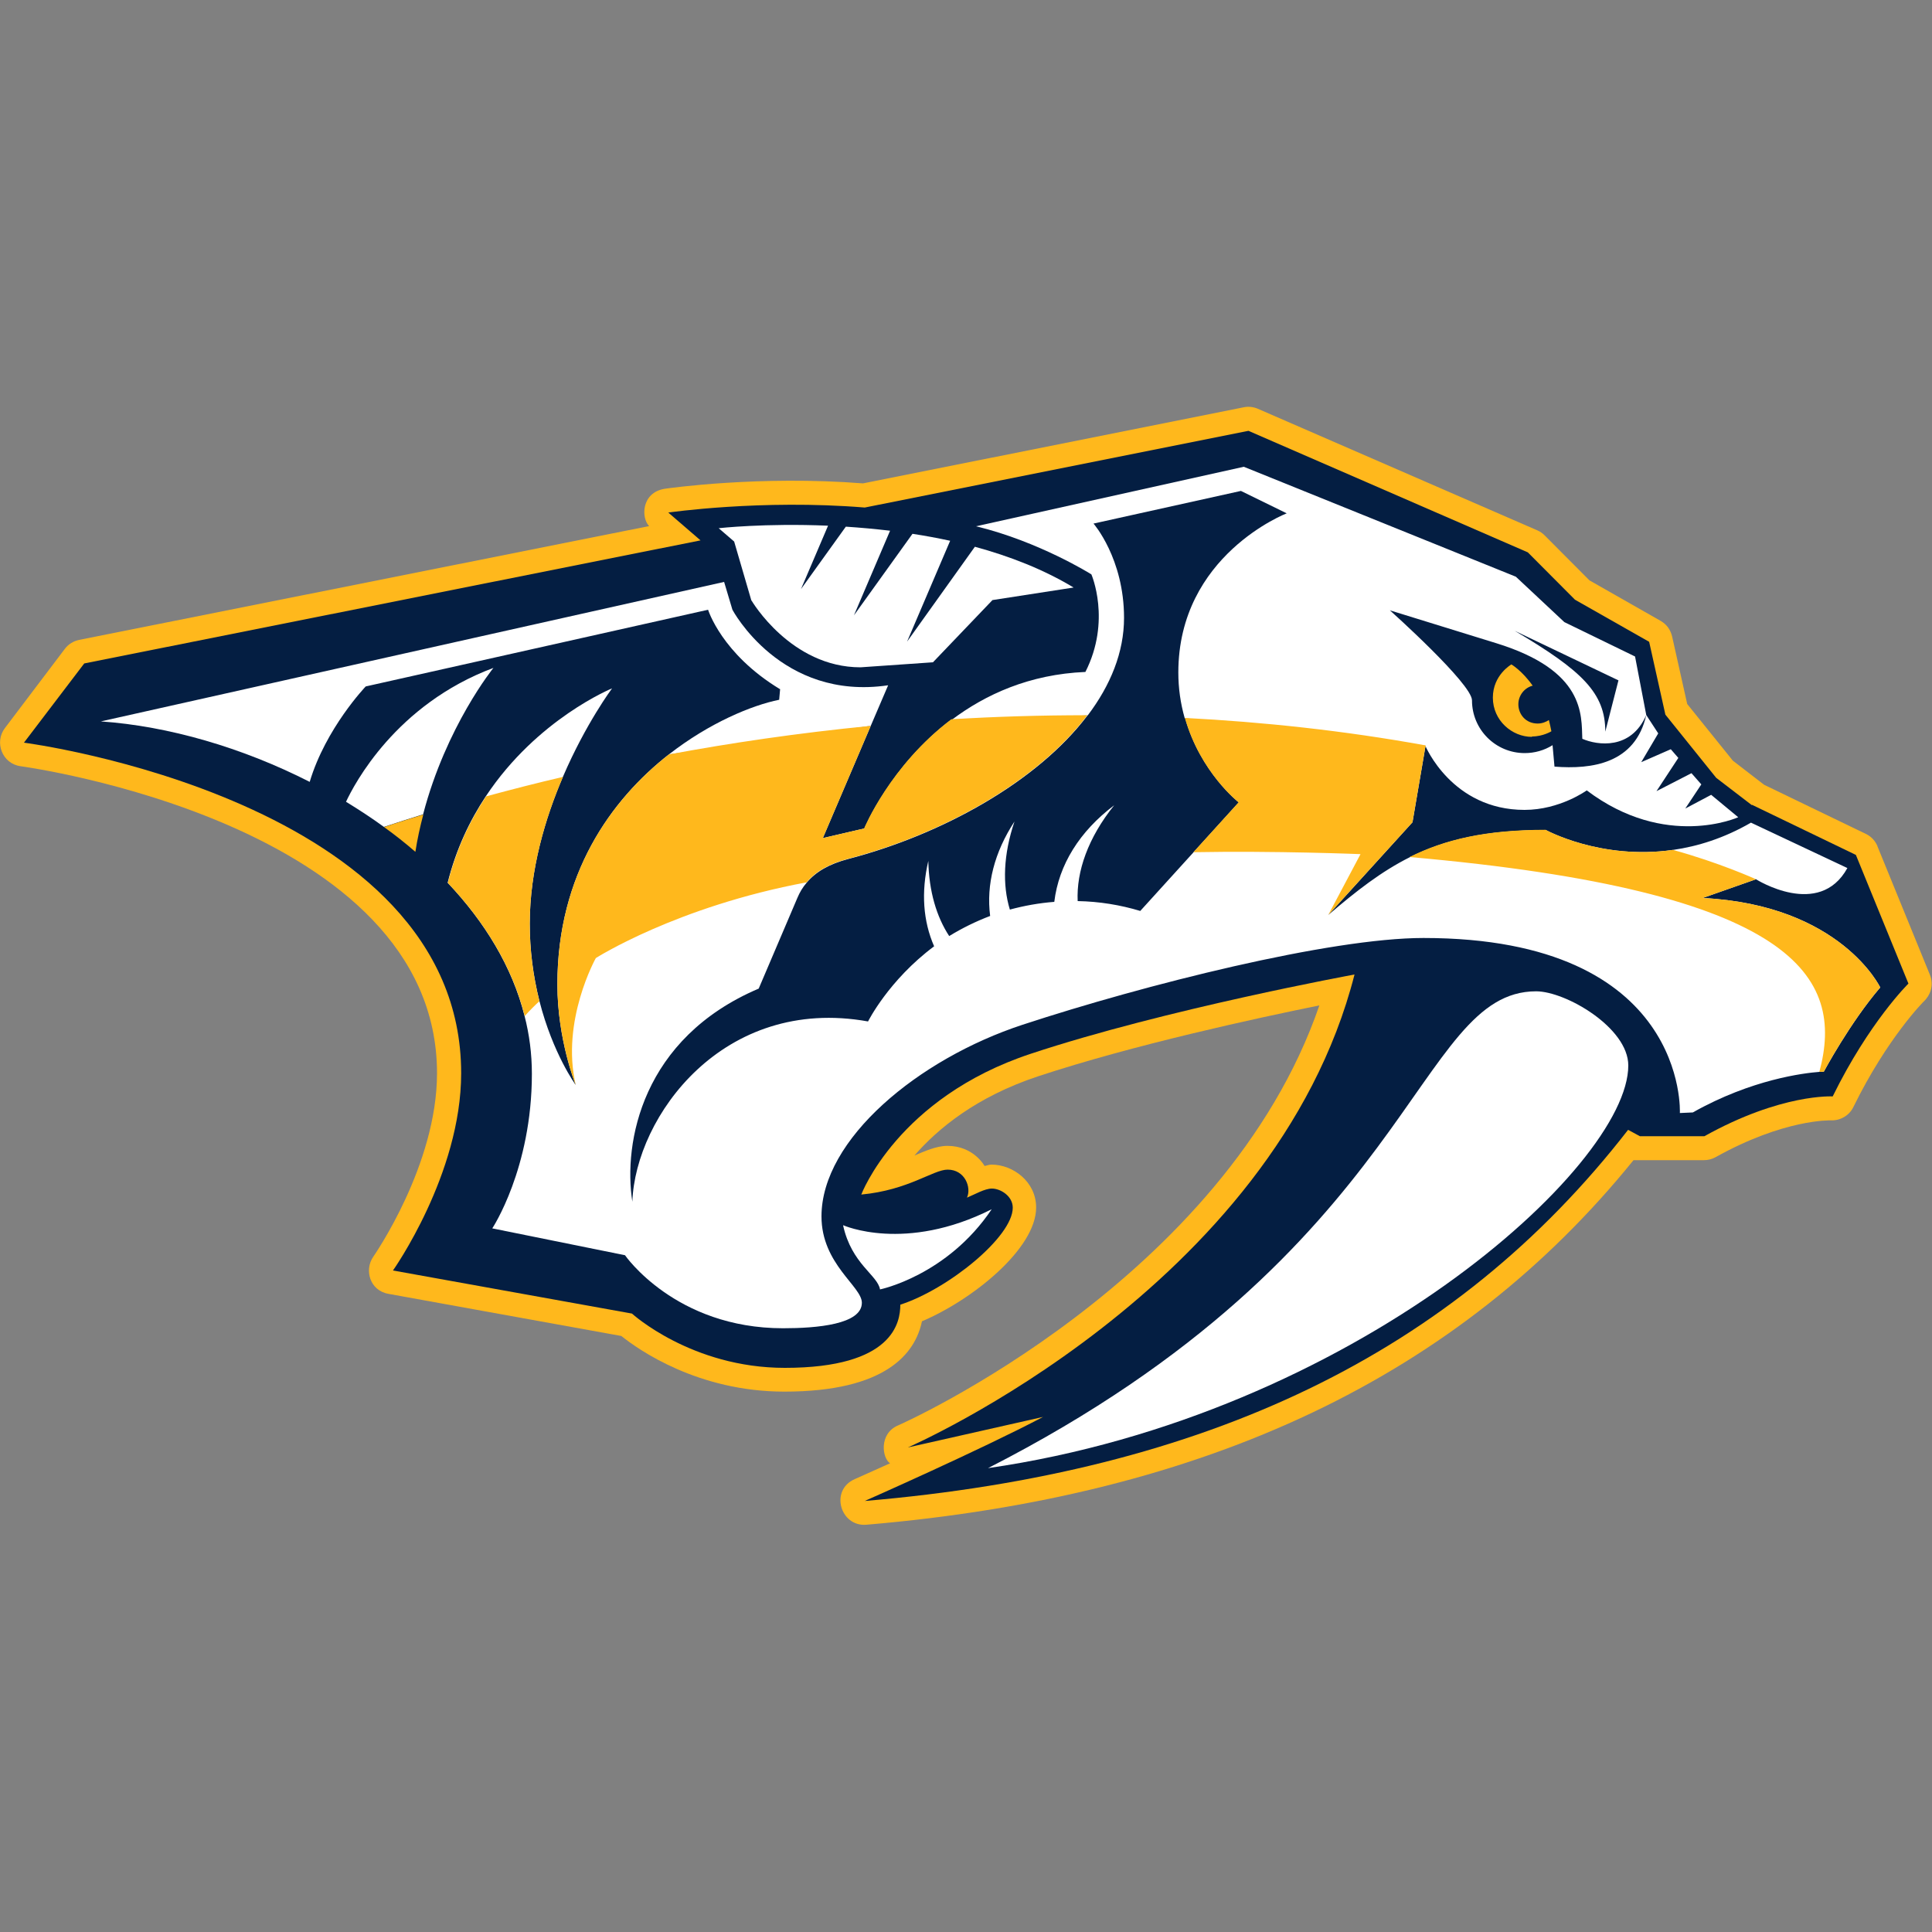 <?xml version="1.0" encoding="UTF-8"?>
<svg xmlns="http://www.w3.org/2000/svg" id="Layer_31" data-name="Layer 31" viewBox="0 0 100 100">
  <rect x="0" y="0" width="100" height="100" fill="#808080" stroke="none"/>
  <defs>
    <style>
      .cls-1 {
        fill: #041e42;
      }

      .cls-2 {
        fill: #fff;
      }

      .cls-3 {
        fill: #ffb81c;
      }
    </style>
  </defs>
  <path class="cls-3" d="M97.18,43.8c-.12-.28-.33-.51-.61-.64l-5.26-2.54-1.62-1.25-2.36-2.93-.78-3.49c-.04-.17-.11-.33-.21-.47-.1-.14-.23-.25-.38-.34l-3.69-2.1-2.32-2.33c-.11-.11-.24-.2-.38-.26l-14.46-6.29c-.23-.1-.49-.13-.73-.08l-19.71,3.94c-5.37-.42-10.07.25-10.27.28-1.21.2-1.22,1.51-.8,1.93l-29.5,5.89c-.29.06-.56.22-.74.46L.25,37.69c-.55.73-.14,1.84.82,1.97.22.03,21.55,2.95,21.55,15.89,0,4.77-3.27,9.45-3.3,9.5-.47.67-.19,1.75.79,1.92l12.05,2.18c.91.73,3.98,2.88,8.44,2.88,5.28,0,6.78-2,7.12-3.64,2.62-1.11,5.91-3.76,5.91-5.89,0-1.33-1.19-2.22-2.31-2.22-.13,0-.24.05-.36.07,0,0-.56-1.04-1.92-1.04-.58,0-1.21.29-1.71.5,1.21-1.39,3.2-3.04,6.4-4.1,4.93-1.63,11.35-3.02,14.56-3.67-4.89,14.21-21.63,21.67-21.81,21.74-1,.43-.82,1.7-.41,1.96l-1.83.82c-1.3.57-.75,2.47.6,2.36,17.67-1.5,30.66-7.69,39.71-18.87h3.64c.21,0,.42-.05.6-.15,3.56-1.99,5.95-1.91,5.97-1.91.49.02.96-.25,1.17-.69,1.76-3.59,3.66-5.49,3.68-5.5.26-.26.52-.76.28-1.35l-2.72-6.66h0s0,0,0,0Z"></path>
  <path class="cls-1" d="M90.67,41.67l-1.84-1.41-2.63-3.27-.84-3.77-3.84-2.18-2.44-2.45-14.46-6.29-19.86,3.97c-5.37-.44-10.17.26-10.17.26l1.67,1.44-31.9,6.37-3.12,4.1s22.63,2.92,22.63,17.11c0,5.23-3.53,10.21-3.53,10.21l12.37,2.23s3.08,2.81,7.91,2.81c5.62,0,5.98-2.36,5.98-3.27,2.47-.8,5.82-3.51,5.82-5.02,0-.6-.63-.99-1.08-.99-.37,0-.88.3-1.29.47.24-.52-.1-1.45-1-1.45-.75,0-2.02,1.06-4.47,1.29,0,0,1.88-5.01,8.78-7.29,6.97-2.31,16.75-4.1,16.75-4.1-4.15,16.25-23.12,24.48-23.12,24.48l7-1.58c-3.25,1.71-9.23,4.35-9.23,4.35,17.65-1.5,30.49-7.58,39.51-19.21l.61.33h3.34c3.98-2.22,6.64-2.06,6.64-2.06,1.89-3.85,3.92-5.84,3.92-5.84l-2.72-6.66-5.37-2.59h0Z"></path>
  <path class="cls-2" d="M17.91,41.5c.67.41,1.33.84,1.96,1.3.67-.22,1.35-.44,2.03-.65,1.19-4.56,3.64-7.58,3.64-7.58-5.06,1.89-7.21,6.03-7.63,6.93ZM38.91,31.1s2.02,3.44,5.63,3.44l3.75-.26,3.08-3.22,4.2-.65c-1.56-.94-3.31-1.62-5.11-2.11l-3.51,4.91,2.23-5.22c-.65-.14-1.29-.26-1.95-.36l-3.03,4.22,1.87-4.38c-.76-.09-1.53-.16-2.29-.21l-2.32,3.23,1.4-3.28c-3.27-.14-5.66.13-5.66.13l.8.69.89,3.05h0ZM43.64,63.43c.44,2,1.78,2.56,1.91,3.31,0,0,3.47-.71,5.78-4.15-4.49,2.26-7.68.83-7.68.83h0ZM84.28,55.15c0-1.96-3.24-3.84-4.77-3.84-6.29,0-6.2,13.36-28.37,24.68,18.88-2.73,33.14-15.57,33.14-20.84Z"></path>
  <path class="cls-2" d="M40.38,35.66l-.05.56c-1.4.28-3.61,1.19-5.71,2.83l10.45-1.48.9-2.1c-5.56.82-8.06-3.91-8.06-3.91l-.43-1.44-32.26,7.22c3.48.24,7.32,1.35,10.81,3.13.83-2.78,2.9-4.94,2.9-4.94l17.72-3.97s.7,2.28,3.72,4.11h0Z"></path>
  <path class="cls-2" d="M88.13,46.48l2.76-.97s3.27,2.07,4.73-.58l-4.99-2.35c-1.4.81-2.77,1.23-4.03,1.41h0c-3.74.54-6.59-1.03-6.59-1.03-3.1,0-5.22.5-7.04,1.41h0c-1.48.74-2.77,1.75-4.22,2.99l4.36-4.8.68-3.98-12.45-1.42c.8,2.83,2.78,4.37,2.78,4.37l-2.34,2.58-2.76,3.04c-1.03-.31-2.12-.49-3.24-.51-.07-1.54.54-3.28,1.89-4.96-1.79,1.35-2.87,3.08-3.1,5-.79.06-1.56.2-2.3.4-.39-1.28-.34-2.85.24-4.56-1.04,1.59-1.47,3.27-1.26,4.89-.74.28-1.45.63-2.12,1.04-.65-.99-1.05-2.31-1.08-3.89-.38,1.62-.27,3.12.3,4.42-2.36,1.76-3.42,3.89-3.42,3.89-7.5-1.35-12.04,4.92-12.2,9.33-.48-3.06.5-8.46,6.54-11.03l2-4.69c.12-.29.28-.56.49-.8h0c.47-.56,1.16-.96,2.15-1.22,4.83-1.26,9.77-3.98,12.38-7.43l-7.04.21c-3.17,2.39-4.51,5.64-4.51,5.64l-2.15.5,2.48-5.81-10.45,1.48c-2.99,2.34-5.77,6.19-5.77,11.9,0,2.85.94,5.19.95,5.21h0s-1.18-1.61-1.88-4.35h0c-.33-1.31-.5-2.65-.5-4,0-2.81.81-5.49,1.72-7.61h0c1.18-2.75,2.54-4.57,2.54-4.57,0,0-3.87,1.57-6.53,5.58h0c-.83,1.25-1.54,2.73-1.98,4.48,1.92,2.03,3.34,4.35,3.98,6.89.25.97.38,1.97.38,3,0,4.91-2.05,8-2.05,8l6.87,1.39s2.6,3.78,8.18,3.78c1.76,0,4.08-.2,4.08-1.32,0-.85-2.09-2-2.09-4.47,0-4,5.02-8.15,10.41-9.92,6.3-2.07,15.91-4.49,20.75-4.49,13.72,0,13.27,9.06,13.27,9.06l.67-.03c3.05-1.72,5.76-2.04,6.55-2.1.08,0,.15-.01.23-.01,0,0,1.35-2.53,2.92-4.36,0,0-2.04-4.27-9.19-4.63h0Z"></path>
  <path class="cls-2" d="M49.26,37.24l7.04-.21c1.18-1.56,1.88-3.27,1.88-5.05,0-3.08-1.58-4.88-1.58-4.88l7.63-1.69,2.37,1.16s-5.61,2.16-5.61,8.24c0,.8.11,1.59.33,2.36l12.45,1.42s1.37,3.33,5.14,3.33c1.83,0,3.22-1.01,3.22-1.01,4.09,3.09,7.84,1.39,7.84,1.39l-1.4-1.16-1.34.71.83-1.25-.51-.58-1.81.93,1.13-1.72-.39-.45-1.53.67.88-1.49-.62-.95c-.57,2.52-2.82,2.82-4.75,2.67l-.1-1.11c-.43.27-.93.41-1.44.41-1.51,0-2.73-1.22-2.73-2.73,0-.86-4.25-4.66-4.25-4.66l5.5,1.7c4.61,1.42,4.41,3.71,4.46,4.95.78.34,2.52.59,3.31-1.23l-.58-3.03-3.66-1.78-2.51-2.35-14.08-5.69-13.86,3.08c3.27.79,5.97,2.49,5.97,2.49,0,0,1.04,2.39-.31,5.05-2.9.12-5.18,1.17-6.92,2.48h0ZM83.77,35.22l-.68,2.65c0-2-1.19-3.15-4.69-5.22l5.38,2.57h0Z"></path>
  <path class="cls-3" d="M90.89,45.51s-1.89-.86-4.3-1.52c-3.74.54-6.59-1.04-6.59-1.04-3.1,0-5.22.5-7.04,1.41,20.02,1.76,22.53,6.2,21.21,11.12.08,0,.15-.01.23-.01,0,0,1.35-2.53,2.92-4.36,0,0-2.04-4.27-9.19-4.63l2.76-.97h0ZM29.15,40.21c-1.34.31-2.66.65-3.99,1.01-.83,1.25-1.54,2.73-1.98,4.48,1.92,2.03,3.34,4.35,3.98,6.89.24-.27.49-.52.76-.77-.33-1.31-.5-2.65-.5-4,0-2.81.81-5.49,1.72-7.61h0ZM73.78,38.58c-4.24-.77-8.41-1.21-12.45-1.42.8,2.83,2.78,4.37,2.78,4.37l-2.34,2.58c4.23-.08,8.65.1,8.65.1l-1.67,3.15,4.36-4.8.68-3.98h0ZM44.74,42.88l-2.15.5,2.48-5.81c-3.78.37-7.29.89-10.45,1.48-2.99,2.34-5.77,6.19-5.77,11.9,0,2.87.95,5.21.95,5.21-.78-3.32,1.04-6.57,1.04-6.57,0,0,4.18-2.67,10.91-3.92.47-.56,1.16-.96,2.15-1.22,4.83-1.26,9.77-3.98,12.38-7.43-2.41,0-4.76.07-7.04.21-3.17,2.39-4.51,5.64-4.51,5.64h0ZM21.5,44.09c.1-.65.24-1.29.41-1.93-.68.21-1.36.42-2.03.65.56.4,1.1.83,1.62,1.28ZM79.3,38.12c.57,0,1-.27,1-.27-.04-.19-.08-.39-.13-.58-.14.09-.34.18-.58.18-.62,0-1-.48-1-1,0-.45.31-.85.74-.96-.55-.78-1.1-1.1-1.1-1.1,0,0-.96.54-.96,1.72s.99,2.03,2.02,2.03Z"></path>
</svg>

